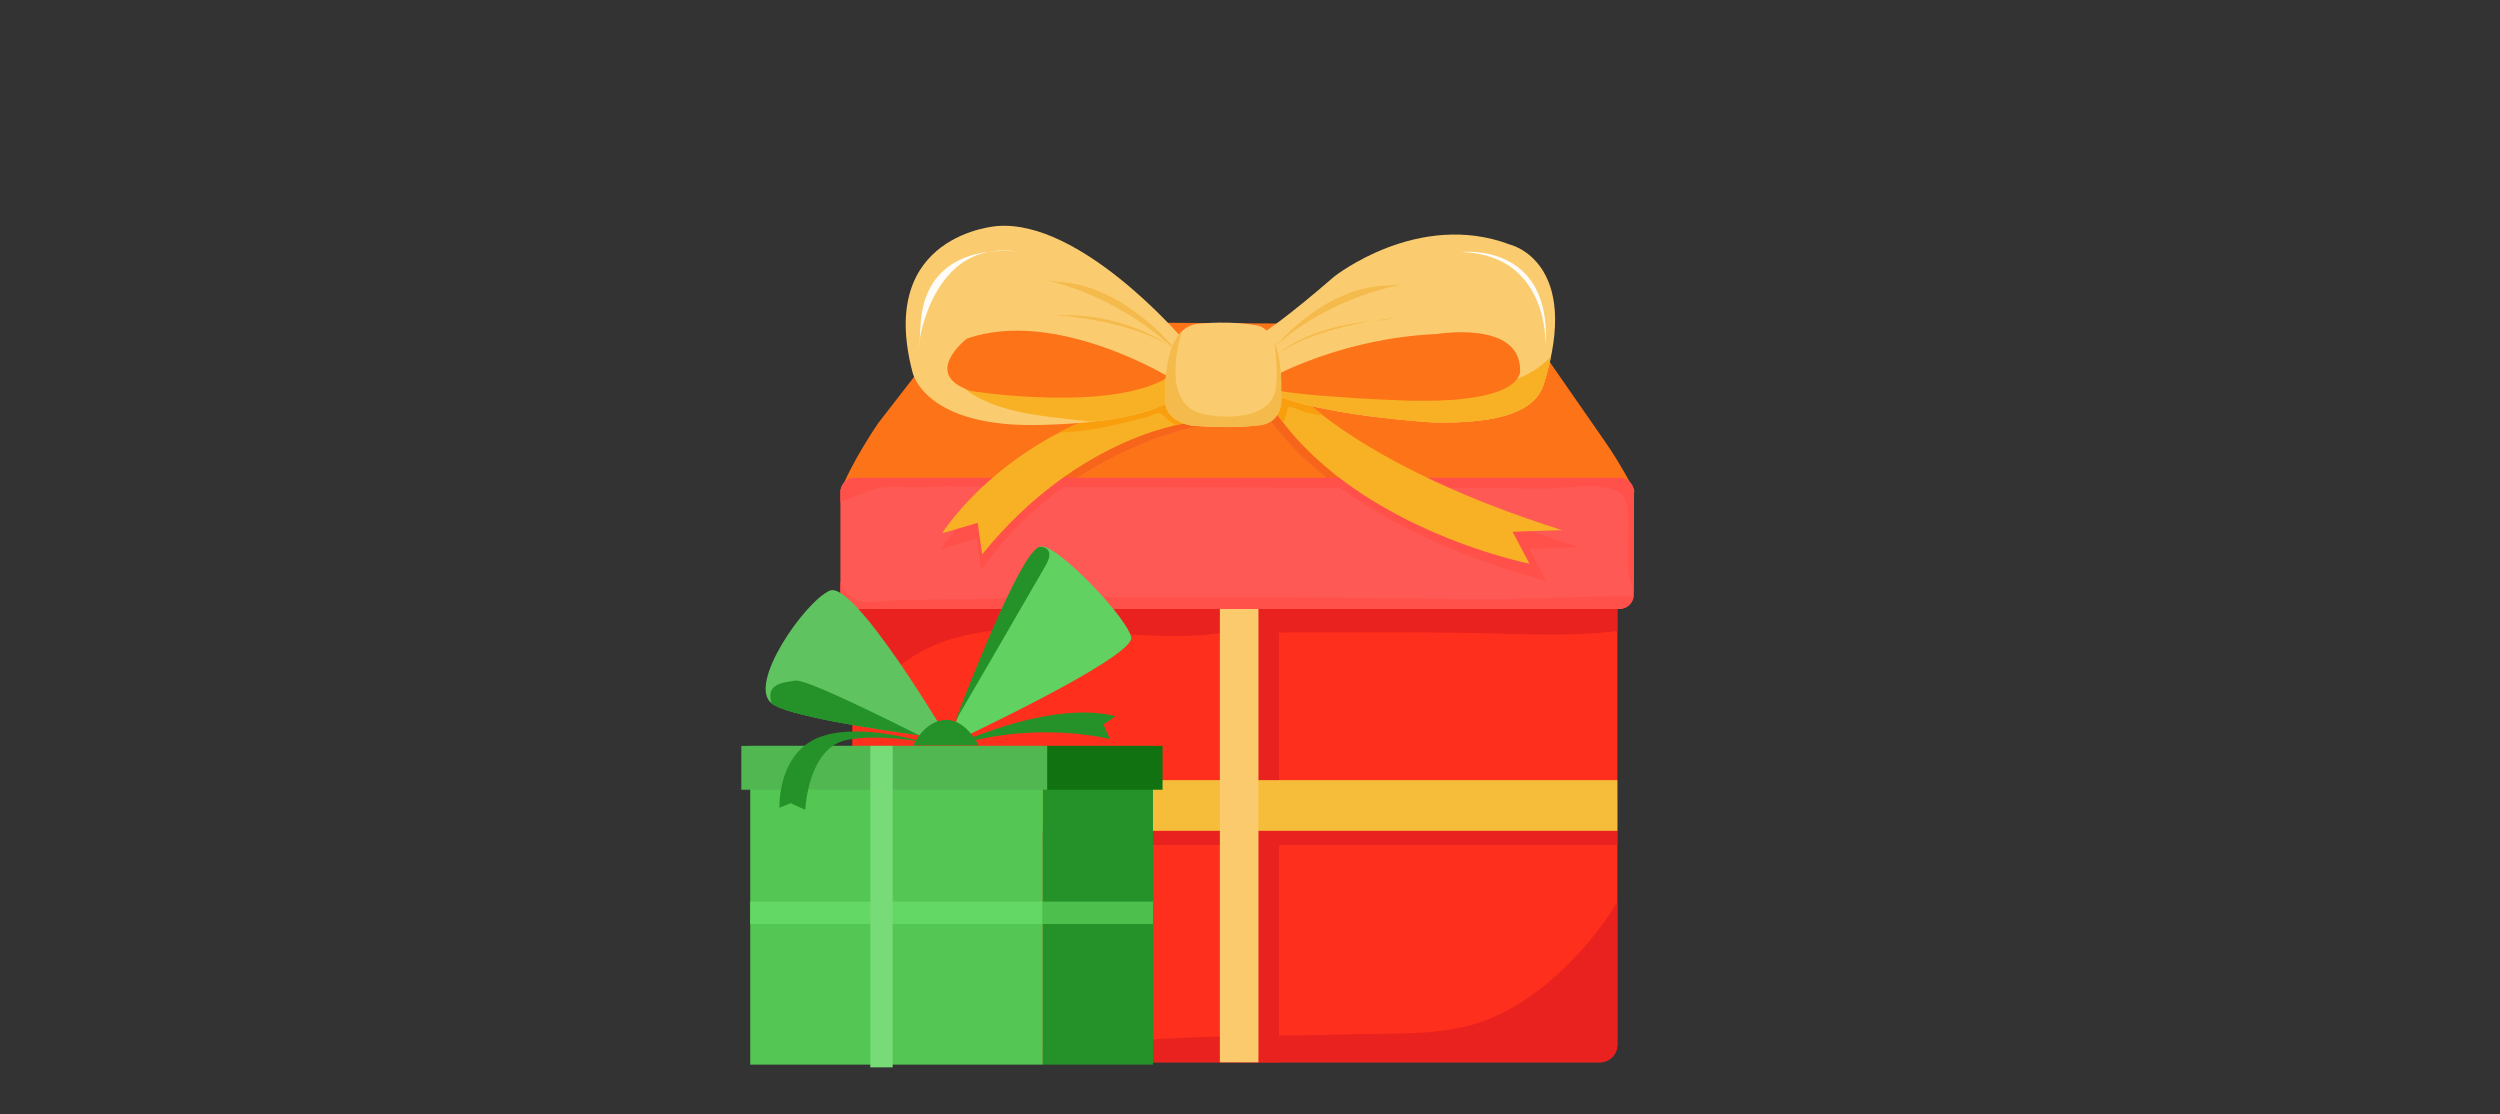 <?xml version="1.0" encoding="utf-8"?>
<!-- Generator: Adobe Illustrator 23.0.2, SVG Export Plug-In . SVG Version: 6.00 Build 0)  -->
<svg version="1.1" id="图层_1" xmlns="http://www.w3.org/2000/svg" xmlns:xlink="http://www.w3.org/1999/xlink" x="0px" y="0px"
	 width="1095px" height="488px" viewBox="0 0 1095 488" style="enable-background:new 0 0 1095 488;" xml:space="preserve">
<rect x="0" y="0" width="1095" height="488" fill="#333333" stroke="none"/>
<style type="text/css">
	.st0{fill-rule:evenodd;clip-rule:evenodd;fill:#FC7318;}
	.st1{fill-rule:evenodd;clip-rule:evenodd;fill:#FE2F1C;}
	.st2{clip-path:url(#SVGID_2_);fill-rule:evenodd;clip-rule:evenodd;fill:#E9211F;}
	.st3{clip-path:url(#SVGID_4_);fill-rule:evenodd;clip-rule:evenodd;fill:#E9211F;}
	.st4{clip-path:url(#SVGID_6_);fill-rule:evenodd;clip-rule:evenodd;fill:#E9211F;}
	.st5{clip-path:url(#SVGID_8_);fill-rule:evenodd;clip-rule:evenodd;fill:#E9211F;}
	.st6{clip-path:url(#SVGID_10_);fill-rule:evenodd;clip-rule:evenodd;fill:#E9211F;}
	.st7{clip-path:url(#SVGID_12_);fill-rule:evenodd;clip-rule:evenodd;fill:#F6BD3A;}
	.st8{clip-path:url(#SVGID_14_);fill-rule:evenodd;clip-rule:evenodd;fill:#FACA6C;}
	.st9{fill-rule:evenodd;clip-rule:evenodd;fill:#FE5954;}
	.st10{clip-path:url(#SVGID_16_);fill-rule:evenodd;clip-rule:evenodd;fill:#FF504A;}
	.st11{clip-path:url(#SVGID_18_);fill-rule:evenodd;clip-rule:evenodd;fill:#FF504A;}
	.st12{fill-rule:evenodd;clip-rule:evenodd;fill:#FF504A;}
	.st13{clip-path:url(#SVGID_20_);fill-rule:evenodd;clip-rule:evenodd;fill:#F7651B;}
	.st14{fill-rule:evenodd;clip-rule:evenodd;fill:#F8B024;}
	.st15{clip-path:url(#SVGID_22_);fill-rule:evenodd;clip-rule:evenodd;fill:#F99F0E;}
	.st16{clip-path:url(#SVGID_24_);fill-rule:evenodd;clip-rule:evenodd;fill:#F7651B;}
	.st17{clip-path:url(#SVGID_26_);fill-rule:evenodd;clip-rule:evenodd;fill:#F99F0D;}
	.st18{fill-rule:evenodd;clip-rule:evenodd;fill:#FBCC6F;}
	.st19{clip-path:url(#SVGID_28_);fill-rule:evenodd;clip-rule:evenodd;fill:#F4BB4C;}
	.st20{clip-path:url(#SVGID_30_);fill-rule:evenodd;clip-rule:evenodd;fill:#F4BB4C;}
	.st21{clip-path:url(#SVGID_32_);fill-rule:evenodd;clip-rule:evenodd;fill:#F8B024;}
	.st22{clip-path:url(#SVGID_34_);fill-rule:evenodd;clip-rule:evenodd;fill:#FFFCF7;}
	.st23{clip-path:url(#SVGID_36_);fill-rule:evenodd;clip-rule:evenodd;fill:#F4BB4C;}
	.st24{clip-path:url(#SVGID_38_);fill-rule:evenodd;clip-rule:evenodd;fill:#F4BB4C;}
	.st25{clip-path:url(#SVGID_40_);fill-rule:evenodd;clip-rule:evenodd;fill:#FEFCF8;}
	.st26{clip-path:url(#SVGID_42_);fill-rule:evenodd;clip-rule:evenodd;fill:#F8B024;}
	.st27{clip-path:url(#SVGID_44_);fill-rule:evenodd;clip-rule:evenodd;fill:#F4BB4C;}
	.st28{fill:#259229;}
	.st29{fill:#54C654;}
	.st30{fill:#64D864;}
	.st31{fill:#4CBF4C;}
	.st32{fill:#5FC45F;}
	.st33{fill:#61D161;}
	.st34{fill:#51B751;}
	.st35{fill:#107210;}
	.st36{fill:#77DB77;}
</style>
<g>
	<path class="st0" d="M400.8,164.5l-16.2,20.9c0,0-12.1,17.7-16.4,29.9c0,0-1.2-5.3,13.3-4.9c14.5,0.4,7,0,7,0l316.7,1.2
		c0,0,5.7-2.4,11,4c0,0-5.7-11.4-13-21.9l-32.5-46.8l-93.9-5.1l-76.5-0.5L400.8,164.5z"/>
	<path class="st1" d="M708.4,263.2c0-4.3-3.5-7.7-7.7-7.7H381c-4.3,0-7.7,3.5-7.7,7.7v194.4c0,4.3,3.5,7.7,7.7,7.7h319.7
		c4.3,0,7.7-3.5,7.7-7.7V263.2z"/>
	<g>
		<defs>
			<path id="SVGID_1_" d="M708.4,263.2c0-4.3-3.5-7.7-7.7-7.7H381c-4.3,0-7.7,3.5-7.7,7.7v194.4c0,4.3,3.5,7.7,7.7,7.7h319.7
				c4.3,0,7.7-3.5,7.7-7.7V263.2z"/>
		</defs>
		<clipPath id="SVGID_2_">
			<use xlink:href="#SVGID_1_"  style="overflow:visible;"/>
		</clipPath>
		<path class="st2" d="M560.2,255.1h-16.9v223h16.9V255.1z"/>
	</g>
	<g>
		<defs>
			<path id="SVGID_3_" d="M708.4,263.2c0-4.3-3.5-7.7-7.7-7.7H381c-4.3,0-7.7,3.5-7.7,7.7v194.4c0,4.3,3.5,7.7,7.7,7.7h319.7
				c4.3,0,7.7-3.5,7.7-7.7V263.2z"/>
		</defs>
		<clipPath id="SVGID_4_">
			<use xlink:href="#SVGID_3_"  style="overflow:visible;"/>
		</clipPath>
		<path class="st3" d="M727.9,347.8H367.5v22.3h360.4V347.8z"/>
	</g>
	<g>
		<defs>
			<path id="SVGID_5_" d="M708.4,263.2c0-4.3-3.5-7.7-7.7-7.7H381c-4.3,0-7.7,3.5-7.7,7.7v194.4c0,4.3,3.5,7.7,7.7,7.7h319.7
				c4.3,0,7.7-3.5,7.7-7.7V263.2z"/>
		</defs>
		<clipPath id="SVGID_6_">
			<use xlink:href="#SVGID_5_"  style="overflow:visible;"/>
		</clipPath>
		<path class="st4" d="M355.5,285.3c6-3.3,12.2-6.5,18.9-8.1c8.8-2.1,18.4-1.2,27.3-1.7c18.5-0.9,36.7-0.9,55.1-0.7
			c18.1,0.3,36.2,2,54.3,2.1c44.2,0.5,88.4-0.4,132.5,0.3c23,0.4,45.9,2,68.5-1.3c12.8-1.9,23.7-7.8,22.2-22.6
			c-1.5-15.2-15.4-25.5-28.3-31.1c-31.4-13.6-65.7-5.1-98.3-3.7c-19.6,0.8-39.2,0.9-58.9-1.1c-13.2-1.3-26.2-4-39.4-5.1
			c-17.4-1.5-34.6-0.7-51.9,1.1c-11.3,1.1-23.7,2.1-34.4,6.3c-10,3.7-18.6,11.2-26.6,18.1s-17.2,13.6-23.5,22.1
			c-7.3,9.8-11.8,21.5-17.2,32.3"/>
	</g>
	<g>
		<defs>
			<path id="SVGID_7_" d="M708.4,263.2c0-4.3-3.5-7.7-7.7-7.7H381c-4.3,0-7.7,3.5-7.7,7.7v194.4c0,4.3,3.5,7.7,7.7,7.7h319.7
				c4.3,0,7.7-3.5,7.7-7.7V263.2z"/>
		</defs>
		<clipPath id="SVGID_8_">
			<use xlink:href="#SVGID_7_"  style="overflow:visible;"/>
		</clipPath>
		<path class="st5" d="M715,382.5c-12,26.9-39.4,56.5-67.7,65.6c-17.6,5.6-37.2,4.4-55.3,4.9c-35.9,1.1-71.9,0-107.7,4.1
			c-26.5,3.1-53.2,2.3-79.8,4.4c-5.5,0.5-10.8,0.9-16.2,1.6c-1.3,0.1-9.2,1.3-8.6,3.1c3.5,10.4,15,16.9,24.3,20.9
			c21.3,9.2,45.2,11.4,67.7,15.6c48.4,8.5,96,23.1,145.1,28.5c36.4,3.9,73.4,1.7,109.7-2.9c28.7-3.6,79-10.2,79.9-47.9
			c0.3-12.4-4.8-24.7-10.4-35.5c-8.9-17.6-20.7-33.8-35.2-46.9c-13.7-12.5-31-23-42.6-37.9"/>
	</g>
	<g>
		<defs>
			<path id="SVGID_9_" d="M708.4,263.2c0-4.3-3.5-7.7-7.7-7.7H381c-4.3,0-7.7,3.5-7.7,7.7v194.4c0,4.3,3.5,7.7,7.7,7.7h319.7
				c4.3,0,7.7-3.5,7.7-7.7V263.2z"/>
		</defs>
		<clipPath id="SVGID_10_">
			<use xlink:href="#SVGID_9_"  style="overflow:visible;"/>
		</clipPath>
		<path class="st6" d="M361.9,338.8c7.3-15,16.4-32.7,28.7-44.2c38.2-35.1,100.8-9.6,146-17.7c18.2-3.3,37.2-8.9,53.7-17.3
			c8.8-4.3,18.5-9,15-20.1c-7.4-23-39.1-31.9-60-35.8c-57.6-10.8-103.9,5.9-154.3,30.9c-15.7,7.7-31.8,15.4-45.9,25.7
			c-5.1,3.7-12.6,9.3-13.6,16.1c-1.5,10.4,5.9,22.6,11.6,30.7"/>
	</g>
	<g>
		<defs>
			<path id="SVGID_11_" d="M708.4,263.2c0-4.3-3.5-7.7-7.7-7.7H381c-4.3,0-7.7,3.5-7.7,7.7v194.4c0,4.3,3.5,7.7,7.7,7.7h319.7
				c4.3,0,7.7-3.5,7.7-7.7V263.2z"/>
		</defs>
		<clipPath id="SVGID_12_">
			<use xlink:href="#SVGID_11_"  style="overflow:visible;"/>
		</clipPath>
		<path class="st7" d="M727.9,341.7H367.4v22.2h360.5V341.7z"/>
	</g>
	<g>
		<defs>
			<path id="SVGID_13_" d="M708.4,263.2c0-4.3-3.5-7.7-7.7-7.7H381c-4.3,0-7.7,3.5-7.7,7.7v194.4c0,4.3,3.5,7.7,7.7,7.7h319.7
				c4.3,0,7.7-3.5,7.7-7.7V263.2z"/>
		</defs>
		<clipPath id="SVGID_14_">
			<use xlink:href="#SVGID_13_"  style="overflow:visible;"/>
		</clipPath>
		<path class="st8" d="M551.2,255.1h-16.9v223h16.9V255.1z"/>
	</g>
	<path class="st9" d="M715.7,215.6c0-3.6-2.9-6.3-6.3-6.3h-335c-3.6,0-6.3,2.9-6.3,6.3v44.8c0,3.6,2.9,6.3,6.3,6.3h334.9
		c3.6,0,6.3-2.9,6.3-6.3L715.7,215.6z"/>
	<g>
		<defs>
			<path id="SVGID_15_" d="M715.7,215.6c0-3.6-2.9-6.3-6.3-6.3h-335c-3.6,0-6.3,2.9-6.3,6.3v44.8c0,3.6,2.9,6.3,6.3,6.3h334.9
				c3.6,0,6.3-2.9,6.3-6.3L715.7,215.6z"/>
		</defs>
		<clipPath id="SVGID_16_">
			<use xlink:href="#SVGID_15_"  style="overflow:visible;"/>
		</clipPath>
		<path class="st10" d="M350.1,227.7c12.1-3.7,23.3-11.6,35.6-14c6.1-1.2,12.5-0.1,18.6-0.4c17-0.5,34-0.1,51.1-0.1
			c47.3,0.1,94.8,0.4,142.2,0.3c25.5,0,51.1,0.1,76.6,0.5c10.4,0.1,24.2-2.7,33.5,0.7c5.5,2,5.2,8.5,5.5,13.4
			c0.4,9.8-3.1,32.5,8.1,36.2c23.5,7.8,41.8-22.2,44.4-41.8c6.6-51.2-30.5-85-77.8-95.4c-63.2-13.7-129.1-0.9-193,0.5
			c-27.9,0.7-55.7,1.5-83.4,4.9c-16.9,2.1-35.2,5.2-50.3,13.8c-19.7,11.3-31.7,39.4-30.7,61.7c0.3,4.8,1.5,9.6,3.2,14
			c1.1,2.7,2.4,5.2,3.9,7.6c8.1,12.5,19.7,6.5,28.7-2"/>
	</g>
	<g>
		<defs>
			<path id="SVGID_17_" d="M715.7,215.6c0-3.6-2.9-6.3-6.3-6.3h-335c-3.6,0-6.3,2.9-6.3,6.3v44.8c0,3.6,2.9,6.3,6.3,6.3h334.9
				c3.6,0,6.3-2.9,6.3-6.3L715.7,215.6z"/>
		</defs>
		<clipPath id="SVGID_18_">
			<use xlink:href="#SVGID_17_"  style="overflow:visible;"/>
		</clipPath>
		<path class="st11" d="M363.7,239.8c1.9,6.5,3.5,17.6,9.2,21.9c4.5,3.6,12.9,1.5,18.2,1.3c16.1-0.5,31.9-0.5,48-0.8
			c68.2-1.1,136.9-0.7,205.1,0.3c23.1,0.3,46.1-1.5,69.2-1.3c6.1,0,20.6-0.8,19.8,8.6c-2.5,28.7-45.4,41.5-67.6,46.4
			c-32.5,7.2-66.6,10.2-99.6,14c-42.8,4.8-88.2,10.1-128.7-7.8c-17.3-7.6-34.3-15.3-51.2-23.5c-7.6-3.6-19-6.8-24.9-13.2
			c-7.6-8.2-1.9-21.8,3.1-29.4"/>
	</g>
	<path class="st12" d="M412.2,240.4c0,0,29-46.7,95.9-59.6l17.8-2.4l7.2,6.4c0,0-62.6,7.4-103.3,64.8l-2-13.8L412.2,240.4z"/>
	<g>
		<defs>
			<path id="SVGID_19_" d="M412.2,240.4c0,0,29-46.7,95.9-59.6l17.8-2.4l7.2,6.4c0,0-62.6,7.4-103.3,64.8l-2-13.8L412.2,240.4z"/>
		</defs>
		<clipPath id="SVGID_20_">
			<use xlink:href="#SVGID_19_"  style="overflow:visible;"/>
		</clipPath>
		<path class="st13" d="M411.4,209.5c16,1.7,31.8,0,47.6-0.4c9.3-0.3,18.6,0.7,27.9,0.3c10.4-0.5,20.9-2.5,31-4.8
			c14.6-3.5,31.5-12.4,30.3-29.9c-0.9-13.2-12.4-21.7-23.9-26.1c-17.7-6.8-39.1-7.4-57.6-4.4c-7.6,1.2-16.1,3.2-22.6,7.3
			c-6.9,4.3-10.9,12.4-14.4,19.6c-6.1,13.3-9.8,27.4-14.8,41.1"/>
	</g>
	<path class="st14" d="M412.6,233.6c0,0,29-46.7,95.9-59.6l13.3,5.7l0.4,5.2c0,0-48.9,4.7-92,57.9l-2-13.8L412.6,233.6z"/>
	<g>
		<defs>
			<path id="SVGID_21_" d="M412.6,233.6c0,0,29-46.7,95.9-59.6l13.3,5.7l0.4,5.2c0,0-48.9,4.7-92,57.9l-2-13.8L412.6,233.6z"/>
		</defs>
		<clipPath id="SVGID_22_">
			<use xlink:href="#SVGID_21_"  style="overflow:visible;"/>
		</clipPath>
		<path class="st15" d="M451.2,189.4c12.5,0.7,25-0.4,37.2-3.3c4.7-1.1,9.4-2.3,14.1-3.5c1.5-0.4,4.1-1.9,5.6-1.6
			c0.9,0.1,3.5,3.1,4.3,3.6c5.1,3.2,13.6,6.5,19.3,3.7c12.4-6,7.3-22.9-0.5-30.3c-11.3-10.8-29.7-13.3-44.8-13.4
			c-6.9-0.1-13.8,0.1-20.2,2.9c-20.2,8.2-22.9,31-11.7,47.3"/>
	</g>
	<path class="st12" d="M577.1,181c0,0,29.4,31.9,114.5,58.7l-21.7,0.7l7.4,14c0,0-89.4-21.1-124.1-75.3l14.5,0.7L577.1,181z"/>
	<g>
		<defs>
			<path id="SVGID_23_" d="M577.1,181c0,0,29.4,31.9,114.5,58.7l-21.7,0.7l7.4,14c0,0-89.4-21.1-124.1-75.3l14.5,0.7L577.1,181z"/>
		</defs>
		<clipPath id="SVGID_24_">
			<use xlink:href="#SVGID_23_"  style="overflow:visible;"/>
		</clipPath>
		<path class="st16" d="M555.6,209.1l81,0.3c0,0-17-36.2-20.6-38.6c-3.6-2.4-75.4-24.1-75.4-24.1l8.5,31.9L555.6,209.1z"/>
	</g>
	<path class="st14" d="M569.7,173.5c0,0,29.4,31.9,114.5,58.7l-21.7,0.7l7.4,14c0,0-78.9-15.6-113.4-69.7l3.9-4.9L569.7,173.5z"/>
	<g>
		<defs>
			<path id="SVGID_25_" d="M569.7,173.5c0,0,29.4,31.9,114.5,58.7l-21.7,0.7l7.4,14c0,0-78.9-15.6-113.4-69.7l3.9-4.9L569.7,173.5z"
				/>
		</defs>
		<clipPath id="SVGID_26_">
			<use xlink:href="#SVGID_25_"  style="overflow:visible;"/>
		</clipPath>
		<path class="st17" d="M553.2,190.9c3.2-1.7,7.3-3.7,9.3-6.8c0.5-0.8,1.6-5.9,1.7-5.9c1.1-0.4,5.3,1.7,6.5,2
			c5.9,1.5,12.9,3.5,18.2-0.5c12-8.9,4-27.3-6-33.8c-6.5-4.1-14.6-6-22.3-5.1c-6.3,0.8-12.4,3.2-17.8,6.1c-4.5,2.5-8.5,5.9-11,10.5
			c-7.3,12.6-3.5,24.5,8,32.5c5.3,3.7,19.4,7.6,19.4-2.8"/>
	</g>
	<path class="st18" d="M517,147.3c0,0-43.9-51.1-80.1-48.3c0,0-53.2,3.3-37.2,64.1c0,0,5.1,24.7,57.1,23c13-0.4,38.8-1.5,54.4-9.6
		C511.2,176.5,511.4,152.7,517,147.3L517,147.3z"/>
	<g>
		<defs>
			<path id="SVGID_27_" d="M517,147.3c0,0-43.9-51.1-80.1-48.3c0,0-53.2,3.3-37.2,64.1c0,0,5.1,24.7,57.1,23
				c13-0.4,38.8-1.5,54.4-9.6C511.2,176.5,511.4,152.7,517,147.3L517,147.3z"/>
		</defs>
		<clipPath id="SVGID_28_">
			<use xlink:href="#SVGID_27_"  style="overflow:visible;"/>
		</clipPath>
		<path class="st19" d="M514.2,152.8c0,0-18.1-14.6-47.1-14.8C437.9,137.9,488.8,135.4,514.2,152.8z"/>
	</g>
	<g>
		<defs>
			<path id="SVGID_29_" d="M517,147.3c0,0-43.9-51.1-80.1-48.3c0,0-53.2,3.3-37.2,64.1c0,0,5.1,24.7,57.1,23
				c13-0.4,38.8-1.5,54.4-9.6C511.2,176.5,511.4,152.7,517,147.3L517,147.3z"/>
		</defs>
		<clipPath id="SVGID_30_">
			<use xlink:href="#SVGID_29_"  style="overflow:visible;"/>
		</clipPath>
		<path class="st20" d="M514.6,153.2c0.3-0.7-21.4-26.7-48.1-29.5C440.3,121.2,479.8,120.8,514.6,153.2z"/>
	</g>
	<g>
		<defs>
			<path id="SVGID_31_" d="M517,147.3c0,0-43.9-51.1-80.1-48.3c0,0-53.2,3.3-37.2,64.1c0,0,5.1,24.7,57.1,23
				c13-0.4,38.8-1.5,54.4-9.6C511.2,176.5,511.4,152.7,517,147.3L517,147.3z"/>
		</defs>
		<clipPath id="SVGID_32_">
			<use xlink:href="#SVGID_31_"  style="overflow:visible;"/>
		</clipPath>
		<path class="st21" d="M415.1,162.3c11.4,17,35.4,19.3,54.1,21.4c5.9,0.7,11.7,1.3,17.7,1.6c7.6,0.3,15.6-0.3,22.9-2.4
			c7.4-2.1,13.7-13.3,4.7-17.7c-3.2-1.6-6.6-1.1-10.1-1.2c-6-0.1-12-0.3-18,0c-8.9,0.3-17.7,1.3-26.5,1.5c-14.6,0.3-29.3-1.3-44-1.3
			"/>
	</g>
	<g>
		<defs>
			<path id="SVGID_33_" d="M517,147.3c0,0-43.9-51.1-80.1-48.3c0,0-53.2,3.3-37.2,64.1c0,0,5.1,24.7,57.1,23
				c13-0.4,38.8-1.5,54.4-9.6C511.2,176.5,511.4,152.7,517,147.3L517,147.3z"/>
		</defs>
		<clipPath id="SVGID_34_">
			<use xlink:href="#SVGID_33_"  style="overflow:visible;"/>
		</clipPath>
		<path class="st22" d="M445.5,110.2c-2.8-0.3-40.4-4.8-42.3,32.3C401.4,177.3,398.5,103.2,445.5,110.2z"/>
	</g>
	<path class="st0" d="M511.9,165.1c0,0-49.7-30.3-88.4-16.8c0,0-20.5,15.8,2,23C425.5,171.3,486.3,180.9,511.9,165.1z"/>
	<path class="st18" d="M554.9,144.7c0,0,9.6-6.3,29.4-23.5c0,0,36.8-29.3,77-14.1c0,0,31.9,7.3,14.8,61.4
		c-3.6,11-17.7,17.3-48.8,16.5c0,0-49.6-2.9-70.6-12.9L554.9,144.7z"/>
	<g>
		<defs>
			<path id="SVGID_35_" d="M554.9,144.7c0,0,9.6-6.3,29.4-23.5c0,0,36.8-29.3,77-14.1c0,0,31.9,7.3,14.8,61.4
				c-3.6,11-17.7,17.3-48.8,16.5c0,0-49.6-2.9-70.6-12.9L554.9,144.7z"/>
		</defs>
		<clipPath id="SVGID_36_">
			<use xlink:href="#SVGID_35_"  style="overflow:visible;"/>
		</clipPath>
		<path class="st23" d="M558.9,151.4c0,0,20.5-24.9,46.8-26.2C632,123.6,590.9,122.9,558.9,151.4z"/>
	</g>
	<g>
		<defs>
			<path id="SVGID_37_" d="M554.9,144.7c0,0,9.6-6.3,29.4-23.5c0,0,36.8-29.3,77-14.1c0,0,31.9,7.3,14.8,61.4
				c-3.6,11-17.7,17.3-48.8,16.5c0,0-49.6-2.9-70.6-12.9L554.9,144.7z"/>
		</defs>
		<clipPath id="SVGID_38_">
			<use xlink:href="#SVGID_37_"  style="overflow:visible;"/>
		</clipPath>
		<path class="st24" d="M559.6,155.4c0,0,11.4-12,41.6-14.8C631.4,137.7,580.2,139.3,559.6,155.4z"/>
	</g>
	<g>
		<defs>
			<path id="SVGID_39_" d="M554.9,144.7c0,0,9.6-6.3,29.4-23.5c0,0,36.8-29.3,77-14.1c0,0,31.9,7.3,14.8,61.4
				c-3.6,11-17.7,17.3-48.8,16.5c0,0-49.6-2.9-70.6-12.9L554.9,144.7z"/>
		</defs>
		<clipPath id="SVGID_40_">
			<use xlink:href="#SVGID_39_"  style="overflow:visible;"/>
		</clipPath>
		<path class="st25" d="M640.3,110.4c0,0,39.4-4.5,36.7,41.1C676.9,151.6,678.9,111.7,640.3,110.4z"/>
	</g>
	<g>
		<defs>
			<path id="SVGID_41_" d="M554.9,144.7c0,0,9.6-6.3,29.4-23.5c0,0,36.8-29.3,77-14.1c0,0,31.9,7.3,14.8,61.4
				c-3.6,11-17.7,17.3-48.8,16.5c0,0-49.6-2.9-70.6-12.9L554.9,144.7z"/>
		</defs>
		<clipPath id="SVGID_42_">
			<use xlink:href="#SVGID_41_"  style="overflow:visible;"/>
		</clipPath>
		<path class="st26" d="M562.2,168.3c9,1.6,18.2,3.9,27.4,4.1c10.4,0.3,20.9-2.4,31.1-3.2c10.8-0.9,21.5-0.3,32.3-0.8
			c7.4-0.4,14.6-3.1,20.6-7.3c2.1-1.5,4-3.2,5.7-4.8c0.7-0.7,1.2-1.2,1.9-1.9c0.3-0.3,0.7-1.3,0.9-0.9c3.3,6.1,4.5,13.8,4.1,20.7
			c-0.3,4-1.1,8.1-2.9,11.7c-1.6,3.2-3.6,6-6.4,8.2c-17.4,14.9-36.2,3.1-55.6,0.3c-6.9-1.1-14-1.5-21-1.9c-7.4-0.4-15-1.1-21.8-4.4
			c-4.4-2.3-8.1-5.9-12.4-8.5c-2.4-1.5-4.9-2.5-7-4.3c-0.3-0.3-1.9-1.5-1.6-2"/>
	</g>
	<path class="st0" d="M557.4,165.1c0,0,30.3-17,71.8-18.8c0,0,36.4-6.1,36.6,15.6c0,0,3.5,16.2-55.9,13.3c0,0-44.4-1.7-55.3-5.3"/>
	<path class="st18" d="M510.5,172c0,0-1.7-29.8,15.4-30.3c0,0,13.4-1.3,24.3,0.8c0,0,12-0.1,10.9,29.8c0,0,2.4,13.8-11.3,14.1
		c0,0-9.3,1.5-28.2,0C521.5,186.2,508,184.5,510.5,172L510.5,172z"/>
	<g>
		<defs>
			<path id="SVGID_43_" d="M510.5,172c0,0-1.7-29.8,15.4-30.3c0,0,13.4-1.3,24.3,0.8c0,0,12-0.1,10.9,29.8c0,0,2.4,13.8-11.3,14.1
				c0,0-9.3,1.5-28.2,0C521.5,186.2,508,184.5,510.5,172L510.5,172z"/>
		</defs>
		<clipPath id="SVGID_44_">
			<use xlink:href="#SVGID_43_"  style="overflow:visible;"/>
		</clipPath>
		<path class="st27" d="M528.3,127.7c-8.9,10.8-13.7,21.9-13.4,35.9c0.1,8.1,3.3,15.8,11.8,17.7c8.4,1.9,24.7,2.3,30.2-6.1
			c2-3.1,2.1-6.4,2.3-10c0.1-5.7-0.5-11.3-1.3-17.2c-0.7-5.3-2.8-9.3,3.9-10.2c12.9-1.9,22.9,10.6,26.1,21.7
			c5.7,18.5-1.1,42.6-17.3,53.7c-23.4,16.1-56.7,8.4-77.8-7c-10.6-7.7-20.2-18.1-19.3-32.2c0.3-3.6,1.1-7.2,2.1-10.6
			c0.8-2.8,1.9-5.5,3.2-8.1c3.6-7.4,12.9-22.6,23.4-21.4c6,0.7,10.6,6.4,13.8,10.8"/>
	</g>
</g>
<path class="st28" d="M456.6,326.7H505v139.6h-48.4V326.7z"/>
<path class="st29" d="M328.6,326.7h128.1v139.6H328.6V326.7z"/>
<path class="st30" d="M328.6,394.9h128.1v9.8H328.6V394.9z"/>
<path class="st31" d="M456.6,394.9H505v9.8h-48.4V394.9z"/>
<path class="st28" d="M422,324.7c0,0,39.2-18,66.6-11l-5.3,3.6l2.8,6.4c0,0-30.5-7.8-64.6,2L422,324.7z"/>
<path class="st32" d="M415.3,323.7c0,0-5.1-0.7-12.8-1.7c-20.1-2.8-58.1-8.6-64.6-14c-10.6-8.4,14.5-44.3,25.5-49.3
	C374.2,253.9,415.3,323.7,415.3,323.7z"/>
<path class="st33" d="M495.5,279.1c1.7,8.9-80.7,47.2-80.7,47.2s1.6-4.1,4.1-10.5c8.9-23.3,30.5-77.1,37.5-76.5
	c0.7,0,1.6,0.4,2.4,0.7C469.3,245,493.6,271.1,495.5,279.1z"/>
<path class="st28" d="M457.7,248.2c-5.1,8.8-38.7,66.9-39.4,67.8c8.9-23.3,30.5-77.1,37.5-76.5c0,0,1.5,0,2.4,0.7
	C459.8,241.2,460.6,243.4,457.7,248.2z"/>
<path class="st28" d="M402.6,322.1c-20.1-2.8-58.1-8.6-64.6-14c-2.9-8.6,4.9-9.2,10.6-10C354.4,297.5,402.6,322.1,402.6,322.1z"/>
<path class="st28" d="M400,326.5c0,0,4.5-10.5,13.8-11.2c9.4-0.5,14.8,11.2,14.8,11.2H400z"/>
<path class="st34" d="M324.7,326.7h133.9v19.2H324.7V326.7z"/>
<path class="st35" d="M458.8,326.7h50.4v19.2h-50.4V326.7z"/>
<path class="st28" d="M404.5,325.1c0,0-26.2-8.4-43.9-2.8c-20.3,6.3-19.2,31.5-19.2,31.5l4.9-2l6.4,2.9c0,0,1.1-26.6,17.7-30.5
	C384.8,321.2,404.5,325.1,404.5,325.1L404.5,325.1z"/>
<path class="st36" d="M381.2,326.7h9.8v140.8h-9.8V326.7z"/>
</svg>
